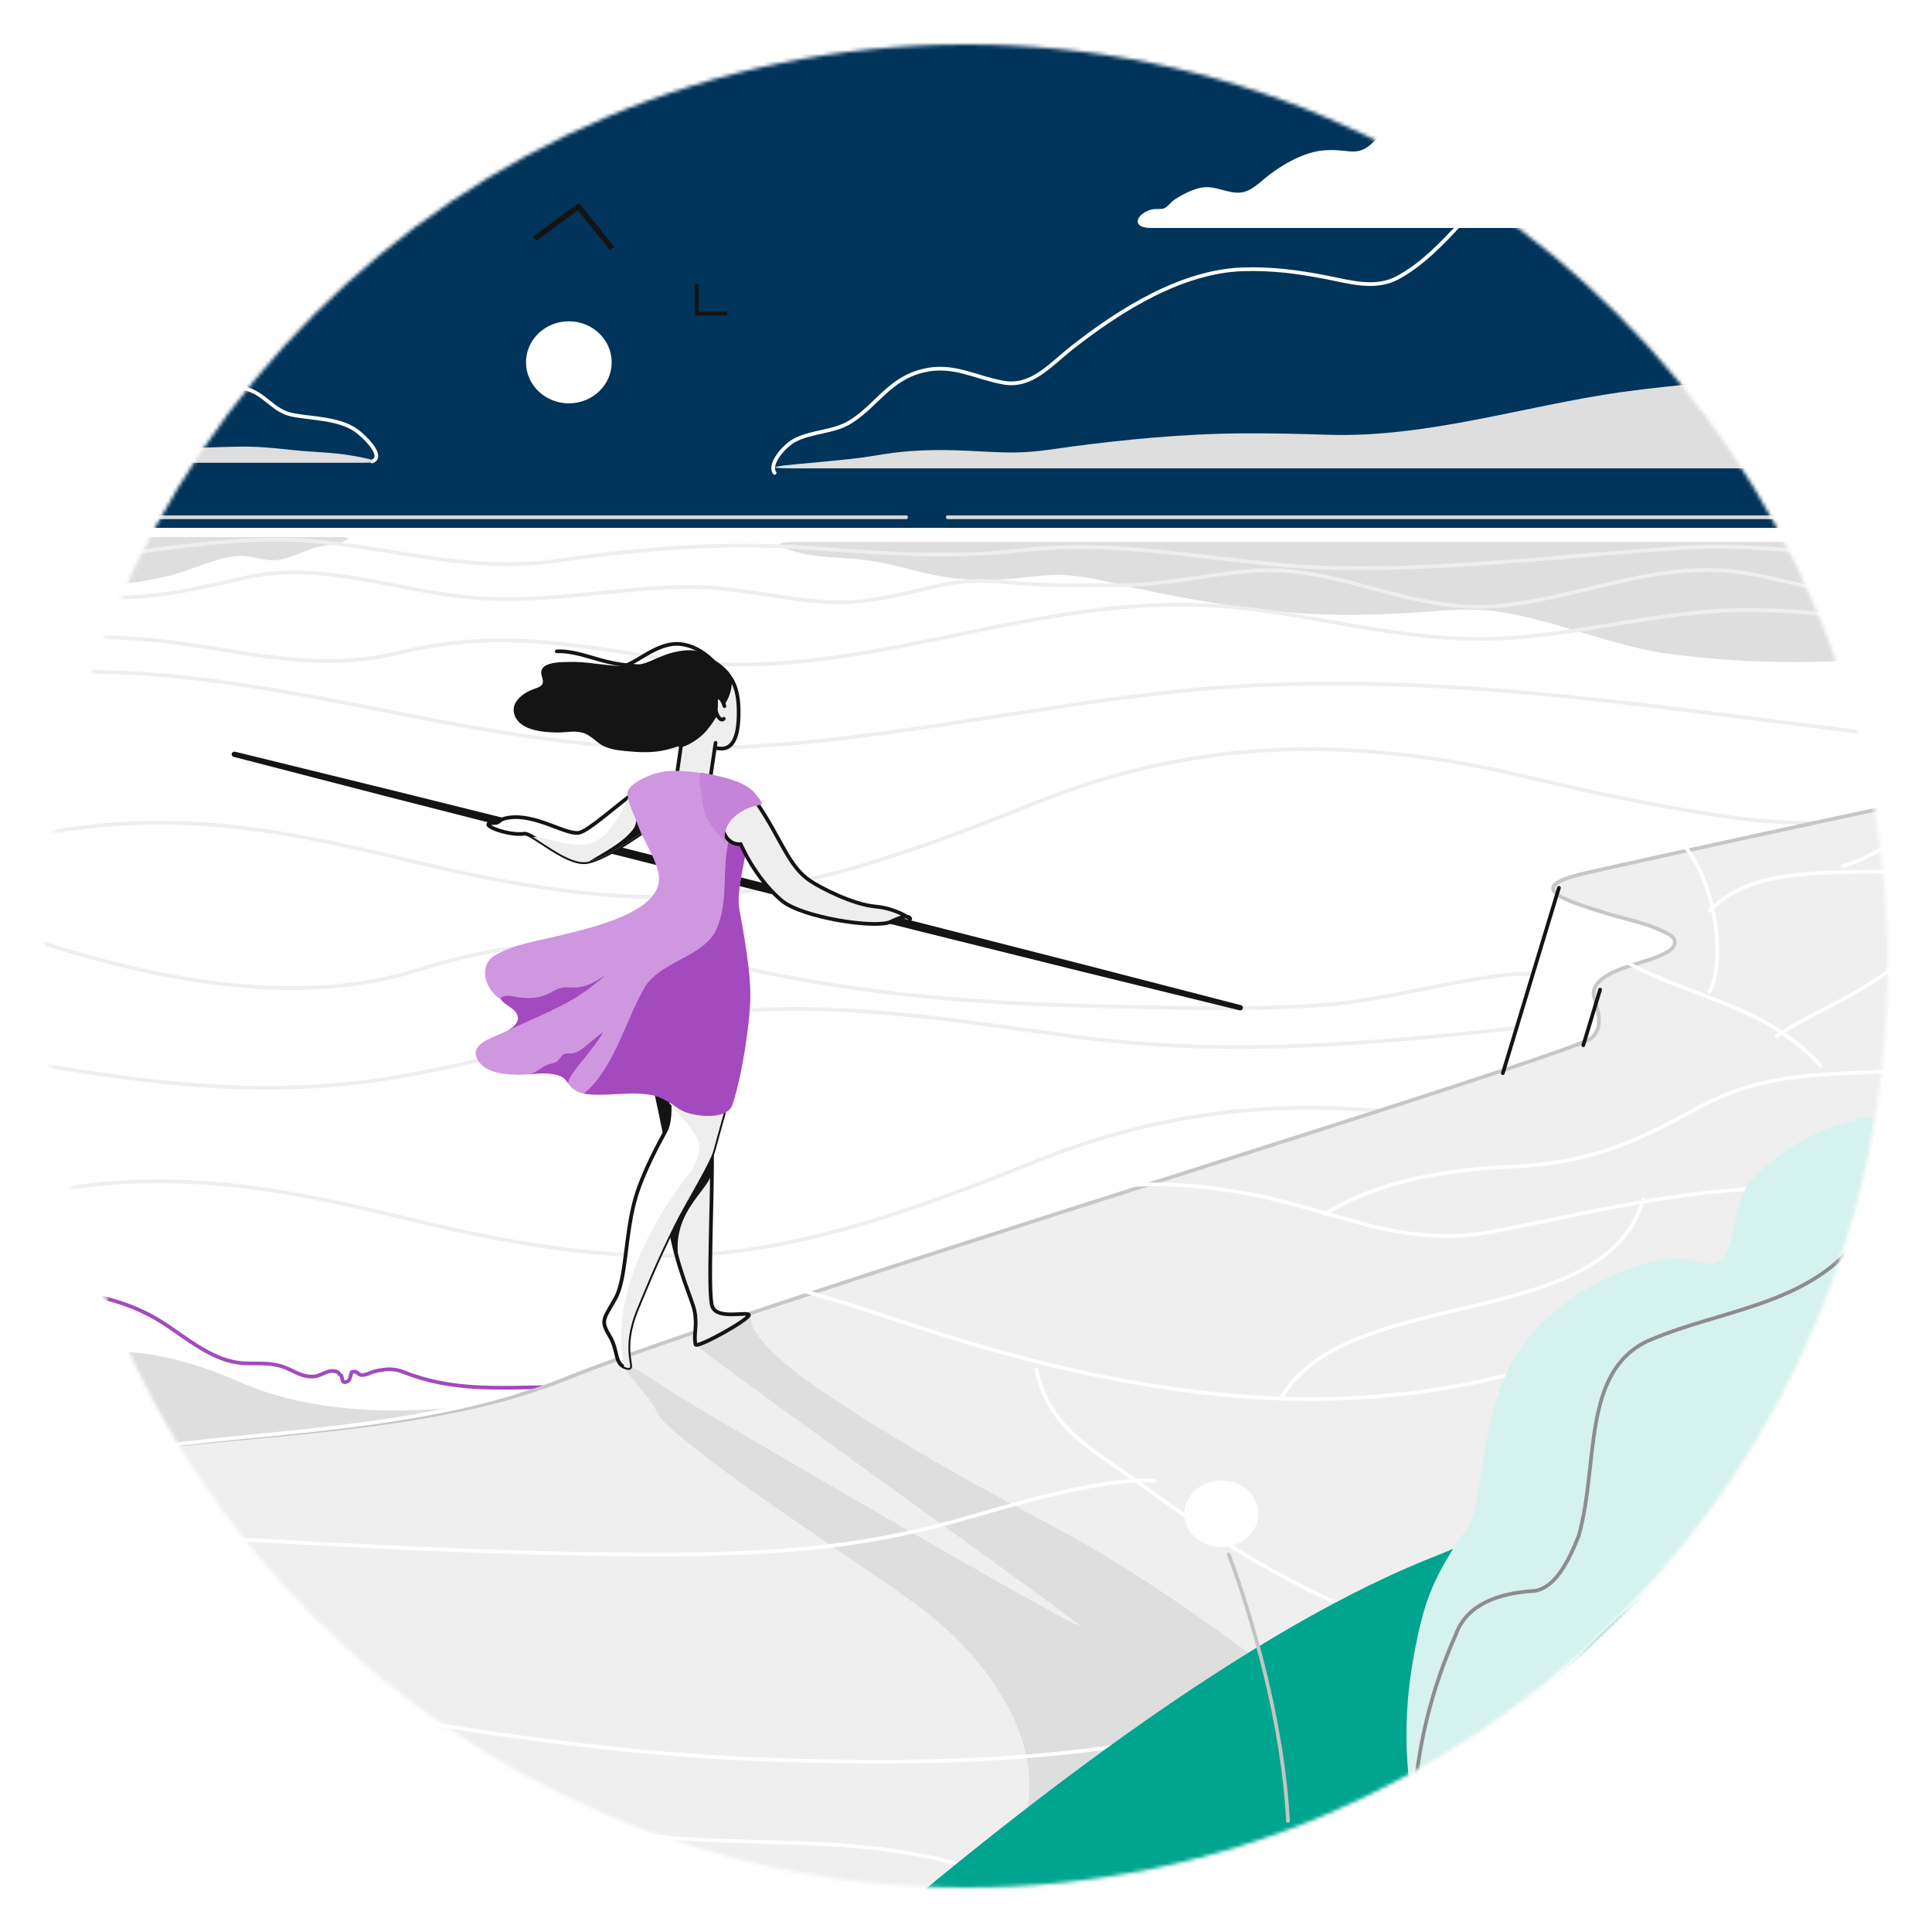<?xml version="1.0" encoding="UTF-8"?>
<svg width="522px" height="522px" viewBox="0 0 522 522" version="1.1" xmlns="http://www.w3.org/2000/svg" xmlns:xlink="http://www.w3.org/1999/xlink">
    <title>Group 189</title>
    <defs>
        <filter x="-3.2%" y="-3.2%" width="106.4%" height="106.4%" filterUnits="objectBoundingBox" id="filter-1">
            <feOffset dx="0" dy="0" in="SourceAlpha" result="shadowOffsetOuter1"></feOffset>
            <feGaussianBlur stdDeviation="4" in="shadowOffsetOuter1" result="shadowBlurOuter1"></feGaussianBlur>
            <feColorMatrix values="0 0 0 0 0.796   0 0 0 0 0.796   0 0 0 0 0.796  0 0 0 0.5 0" type="matrix" in="shadowBlurOuter1" result="shadowMatrixOuter1"></feColorMatrix>
            <feMerge>
                <feMergeNode in="shadowMatrixOuter1"></feMergeNode>
                <feMergeNode in="SourceGraphic"></feMergeNode>
            </feMerge>
        </filter>
        <circle id="path-2" cx="249" cy="249" r="249"></circle>
    </defs>
    <g id="XLarge-≥-1200px" stroke="none" stroke-width="1" fill="none" fill-rule="evenodd">
        <g id="Artboard" transform="translate(-376, -216)">
            <g id="Group-189" transform="translate(388, 228)" filter="url(#filter-1)">
                <mask id="mask-3" fill="white">
                    <use xlink:href="#path-2"></use>
                </mask>
                <use id="Mask" fill="#FFFFFF" xlink:href="#path-2"></use>
                <g id="Group" mask="url(#mask-3)">
                    <g transform="translate(-174, -14)" id="Group-189">
                        <g transform="translate(-4, -1)" id="Group-188">
                            <polygon id="Fill-1" fill="#01345A" points="3.689 145.626 716.206 145.626 716.206 0.442 3.689 0.442"></polygon>
                            <path d="M331.272,100.894 C331.272,107.015 326.088,111.978 319.694,111.978 C313.3,111.978 308.116,107.015 308.116,100.894 C308.116,94.773 313.3,89.81 319.694,89.81 C326.088,89.81 331.272,94.773 331.272,100.894" id="Fill-2" fill="#FFFFFF"></path>
                            <g id="Group-36" transform="translate(0, 142.081)">
                                <path d="M3.677,35.126 C3.677,37.257 28.796,32.923 31.916,31.683 C41.847,27.736 52.987,28.402 63.507,26.899 C70.61,25.885 77.164,22.721 84.197,21.561 C90.29,20.557 95.683,22.434 101.525,23.748 C107.992,25.202 114.462,24.971 121.014,24.027 C139.945,21.299 164.032,6.384 182.817,16.201 C191.101,20.53 201.84,18.686 210.951,16.657 C217.263,15.252 223.365,11.869 229.775,11.176 C233.857,10.734 237.374,12.761 241.319,12.17 C245.32,11.571 248.809,9.311 252.727,8.508 C255.372,7.966 257.95,8.026 260.242,6.421 C259.565,6.006 258.757,6.01 257.887,6.01 L3.677,6.01 L3.677,35.126 Z" id="Fill-4" fill="#DEDEDE"></path>
                                <path d="M716.205,7.333 L380.853,7.333 C371.387,7.335 380.407,10.207 385.124,10.906 C390.703,11.73 396.857,11.642 402.294,12.595 C411.166,14.151 416.629,16.697 427.224,17.459 C436.365,18.114 441.637,16.8 449.527,16.32 C457.381,15.841 464.364,18.005 471.924,19.633 C488.684,23.242 509.031,26.817 526.758,27.017 C535.345,27.113 542.972,26.773 550.925,26.236 C557.251,25.808 564.038,25.106 571.217,26.221 C587.045,28.679 601.303,35.51 617.288,37.625 C646.747,41.522 683.76,40.815 711.591,30.496 C712.074,30.317 716.205,29.064 716.205,28.395 L716.205,7.333 Z" id="Fill-6" fill="#DEDEDE"></path>
                                <line x1="701.83" y1="0.672" x2="716.205" y2="0.672" id="Stroke-8" stroke="#D7D7D7" stroke-linecap="round" stroke-linejoin="round"></line>
                                <line x1="686.829" y1="0.672" x2="695.83" y2="0.672" id="Stroke-10" stroke="#D7D7D7" stroke-linecap="round" stroke-linejoin="round"></line>
                                <line x1="422.073" y1="0.672" x2="678.579" y2="0.672" id="Stroke-12" stroke="#D7D7D7" stroke-linecap="round" stroke-linejoin="round"></line>
                                <line x1="95.064" y1="0.672" x2="410.822" y2="0.672" id="Stroke-14" stroke="#D7D7D7" stroke-linecap="round" stroke-linejoin="round"></line>
                                <line x1="84.565" y1="0.672" x2="89.815" y2="0.672" id="Stroke-16" stroke="#D7D7D7" stroke-linecap="round" stroke-linejoin="round"></line>
                                <line x1="3.688" y1="0.672" x2="78.564" y2="0.672" id="Stroke-18" stroke="#D7D7D7" stroke-linecap="round" stroke-linejoin="round"></line>
                                <path d="M713.002,60.256 C701.343,63.958 676.408,59.61 660.989,57.725 C610.221,51.517 562.965,44.177 510.999,45.848 C455.695,47.625 402.879,63.833 346.951,63.138 C287.02,62.393 232.442,37.959 171.473,43.104 C142.181,45.576 114.761,54.009 86.138,58.733 C57.539,63.456 32.25,60.845 3.452,59.481" id="Stroke-20" stroke="#EEEEEE" stroke-linecap="round" stroke-linejoin="round"></path>
                                <path d="M3.266,77.727 C45.59,64.704 93.92,84.736 136.369,88.655 C158.647,90.713 180.51,84.087 202.595,83.321 C229.907,82.374 252.959,87.744 278.665,93.932 C308.076,101.012 338.886,106.242 369.476,101.484 C396.212,97.326 422.188,87.316 446.153,77.705 C489.75,60.22 531.622,59.688 578.139,70.74 C596.881,75.193 615.865,79.285 635.219,81.951 C660.121,85.379 690.95,80.796 714.581,86.672" id="Stroke-22" stroke="#EEEEEE" stroke-linecap="round" stroke-linejoin="round"></path>
                                <path d="M3.266,174.609 C45.59,161.586 93.92,181.617 136.369,185.537 C158.647,187.595 180.51,180.969 202.595,180.203 C229.907,179.255 252.959,184.626 278.665,190.813 C308.076,197.894 338.886,203.124 369.476,198.366 C396.212,194.207 422.188,184.198 446.153,174.587 C477.644,161.957 508.235,158.172 540.328,161.21" id="Stroke-24" stroke="#EEEEEE" stroke-linecap="round" stroke-linejoin="round"></path>
                                <path d="M4.891,112.606 C37.447,113.007 66.988,101.471 97.928,99.188 C127.684,96.991 152.172,107.662 179.028,116.174 C210.24,126.067 247.443,133.038 279.088,122.94 C311.821,112.494 334.407,115.194 367.953,122.67 C399.197,129.633 431.488,132.169 463.84,132.792 C484.678,133.194 505.731,133.998 526.463,132.196 C541.616,130.879 569.402,123.167 579.261,124.147" id="Stroke-26" stroke="#EEEEEE" stroke-linecap="round" stroke-linejoin="round"></path>
                                <path d="M575.949,138.664 C535.334,143.053 497.249,146.483 456.044,140.954 C421.844,136.366 390.715,130.808 355.584,135.013 C326.941,138.442 301.344,147.095 273.455,151.887 C233.371,158.774 197.483,152.285 158.707,145.405 C137.017,141.556 114.588,139.073 92.027,139.725 C66.997,140.447 21.624,140.383 1.567,150.964" id="Stroke-28" stroke="#EEEEEE" stroke-linecap="round" stroke-linejoin="round"></path>
                                <path d="M2.063,45.301 C27.695,30.613 66.158,46.14 95.471,43.935 C134.152,41.025 168.993,29.557 209.401,34.093 C232.715,36.709 250.963,42.833 273.908,37.256 C299.508,31.034 319.145,34.746 345.321,38.899 C397.468,47.174 444.822,19.888 498.444,24.904 C521.458,27.057 543.54,33.802 566.93,33.548 C591.108,33.286 613.99,25.691 638.224,25.734 C664.123,25.78 694.51,31.674 717.58,39.152" id="Stroke-30" stroke="#EEEEEE" stroke-linecap="round" stroke-linejoin="round"></path>
                                <path d="M714.58,17.908 C707.349,16.225 691.826,21.191 683.249,21.85 C668.768,22.963 656.299,19.83 642.436,16.665 C616.58,10.762 597.186,21.63 572.236,24.505 C548.031,27.294 528.564,13.685 505.506,15.099 C492.815,15.878 481.409,19.024 468.39,19.026 C459.272,19.027 449.945,19.315 440.952,18.48 C431.873,17.636 426.396,17.516 417.597,19.599 C407.093,22.087 398.139,24.43 386.98,23.431 C375.321,22.388 364.079,19.432 352.201,19.497 C332.955,19.602 314.591,23.891 295.075,22.531 C273.857,21.053 253.376,12.105 232.158,17.038 C215.399,20.935 199.478,24.57 181.927,20.734 C165.051,17.045 156.251,19.51 140.226,22.564 C123.07,25.835 105.621,28.422 87.847,28.526 C75.595,28.598 63.884,26.856 51.864,25.188 C36.062,22.996 21.172,22.403 5.063,22.38" id="Stroke-32" stroke="#EEEEEE" stroke-linecap="round" stroke-linejoin="round"></path>
                                <path d="M0.563,11.758 C12.303,16.213 31.353,13.053 43.874,12.193 C60.204,11.075 76.511,9.532 92.936,9.522 C106.841,9.512 118.63,13.209 132.231,14.593 C147.134,16.109 162.158,15.762 176.965,13.841 C197.046,11.234 217.317,7.308 237.568,6.729 C264.259,5.965 288.723,16.418 316.178,12.455 C339.064,9.15 361.225,7.283 384.718,8.964 C403.907,10.338 422.303,11.866 441.573,9.647 C472.021,6.138 498.285,14.004 528.473,14.417 C559.077,14.836 589.373,10.994 619.768,8.978 C653.595,6.736 686.417,16.639 719.83,16.789" id="Stroke-34" stroke="#EEEEEE" stroke-linecap="round" stroke-linejoin="round"></path>
                            </g>
                            <g id="Group-41" transform="translate(3, 348.153)">
                                <path d="M227.725,28.238 C214.272,22.3 201.172,19.061 186.22,19.975 C169.44,21.004 153.396,26.126 136.951,29.045 C123.614,31.414 108.571,32.605 96.728,24.992 C80.254,14.401 65.49,10.73 45.609,10.132 C35.736,9.835 25.9,11.042 16.032,11.052 C11.211,11.058 5.87,9.365 0.689,8.14 L0.689,13.779 C2.636,14.442 4.505,14.989 6.026,15.451 C16.578,18.661 27.912,14.733 38.097,17.907 C45.434,20.194 42.61,25.204 45.808,30.252 C51.718,39.578 69.986,38.674 79.426,38.348 C86.31,38.11 94.711,33.878 101.277,36.84 C103.695,37.931 105.134,39.781 108.058,40.146 C115.709,41.099 124.701,37.588 132.05,35.948 C137.64,34.702 143.315,33.739 149.016,33.236 C152.884,32.893 153.342,32.527 155.303,34.909 C156.677,36.577 155.129,37.377 158.237,38.274 C160.958,39.059 165.193,37.917 167.877,37.391 C173.958,36.196 179.881,34.629 186.01,33.844 C188.269,33.553 192.945,32.687 193.919,35.641 C194.854,38.48 190.322,40.868 190.298,43.758 C190.28,45.828 191.501,47.736 193.095,49.269 C227.72,42.532 230.865,59.728 265.319,52.691 C268.759,51.202 304.644,32.232 308.117,30.784 C303.016,32.551 297.799,33.917 292.282,34.564 C271.126,37.046 247.272,36.869 227.725,28.238" id="Fill-37" fill="#DEDEDE"></path>
                                <path d="M312.184,29.624 C297.698,29.718 285.491,30.883 272.021,25.556 C269.293,24.478 267.152,24.714 264.391,25.332 C263.087,25.624 262.041,26.399 260.704,26.376 C259.664,26.359 259.577,25.022 258.037,25.554 C257.859,25.615 257.702,27.679 256.937,28.058 C254.973,29.033 255.657,26.629 255.136,26.444 C254.362,26.168 254.968,25.471 252.956,25.259 C251.491,25.105 249.507,26.626 247.932,26.745 C244.818,26.979 243.117,25.631 240.377,24.484 C236.545,22.879 233.426,23.343 229.358,23.201 C219.367,22.85 211.878,14.591 203.599,10.237 C196.228,6.361 187.896,4.305 179.505,4.025 C174.996,3.875 170.639,4.378 166.198,5.047 C163.747,5.414 157.131,3.8 155.733,5.211 C153.294,7.674 157.649,10.237 153.356,10.41 C151.866,10.469 151.895,8.052 149.732,9.272 C148.428,10.007 149.421,11.981 148.849,12.341 C147.272,13.334 145.253,10.781 143.4,11.562 C141.803,12.237 140.499,15.037 138.289,16.036 C132.056,18.853 124.468,21.169 117.583,19.402 C113.186,18.272 110.196,15.504 105.512,15.057 C101.914,14.715 98.779,16.346 95.305,16.115 C92.386,15.921 89.245,13.998 86.786,12.633 C83.885,11.022 83.882,9.376 81.452,7.166 C78.926,4.869 72.178,3.318 68.806,3.095 C65.197,2.854 56.859,5.158 56.541,0.576 C53.445,0.266 54.618,2.677 53.096,3.999 C48.991,7.564 50.889,3.395 49.676,2.58 C46.571,0.497 46.885,3.777 45.068,4.817 C43.767,5.561 40.931,4.925 39.451,5.137 C35.847,5.656 32.54,7.634 28.66,6.466 C25.603,5.548 25.769,2.975 23.441,1.361 C17.079,-3.054 8.348,5.068 0.687,2.948" id="Stroke-39" stroke="#A34ABE" stroke-linecap="round" stroke-linejoin="round"></path>
                            </g>
                            <path d="M673.13,64.596 C678.65,64.596 673.682,59.672 668.164,58.029 C664.959,57.076 662.876,54.52 659.767,53.346 C655.949,51.903 651.998,51.602 648.088,50.5 C643.791,49.288 640.853,45.328 637.738,42.659 C630.543,36.493 623.576,38.671 615.181,41.171 C611.697,42.21 609.886,40.606 607.692,38.156 C604.578,34.68 602.562,31.098 598.343,28.492 C587.501,21.797 576.082,21.301 563.849,25.062 C553.819,28.147 545.306,33.094 538.263,40.186 C535.74,42.728 534.225,44.299 530.294,43.864 C526.498,43.445 523.217,43.268 519.484,44.485 C515.666,45.728 512.224,47.793 509.118,50.095 C506.973,51.686 504.387,54.571 501.507,54.984 C497.738,55.522 494.323,52.878 490.285,53.749 C487.972,54.247 485.214,55.682 483.282,56.983 C482.358,57.605 481.472,58.952 480.408,59.325 C479.565,59.621 478.163,59.353 477.231,59.579 C473.162,60.562 471.287,64.591 476.943,64.596 L673.13,64.596 Z" id="Fill-42" fill="#FFFFFF"></path>
                            <g id="Group-48" transform="translate(3, 47.695)">
                                <path d="M263.564,79.963 C267.135,78.651 261.26,72.996 259.115,71.523 C254.551,68.391 247.666,68.414 242.38,67.47 C237.471,66.592 235.74,63.272 231.629,61.174 C227.135,58.88 220.453,59.592 215.569,60.104 C208.933,60.799 202.206,61.038 196.421,57.501 C187.359,51.96 182.74,48.524 171.428,51.709 C159.778,54.99 154.659,55.448 145.944,46.457 C140.804,41.155 135.234,36.27 127.566,34.85 C121.164,33.665 114.633,35.153 108.2,34.979 C96.922,34.672 92.336,27.882 84.575,20.977 C75.956,13.309 66.549,6.13 55.062,2.992 C36.386,-2.11 17.945,0.256 0.688,6.59" id="Stroke-44" stroke="#FFFFFF" stroke-linecap="round" stroke-linejoin="round"></path>
                                <path d="M1.797,80.336 L103.566,80.336 L211.968,80.336 L260.862,80.336 C270.287,80.336 257.38,78.212 254.736,77.922 C250.479,77.455 245.916,77.334 241.513,76.844 C236.771,76.315 232.374,75.876 226.716,75.995 C215.774,76.225 206.972,77.012 196.701,75.735 C187.677,74.614 183.077,73.919 171.813,74.563 C160.213,75.228 155.116,75.32 146.437,73.5 C141.319,72.427 135.774,71.439 128.138,71.151 C121.763,70.912 115.259,71.212 108.854,71.177 C97.623,71.115 93.057,69.741 85.329,68.344 C76.746,66.792 65.724,63.448 54.441,61.546 C34.564,58.195 18.195,58.288 0.697,59.631 L0.677,80.336 L1.797,80.336" id="Fill-46" fill="#DEDEDE"></path>
                            </g>
                            <g id="Group-53" transform="translate(374.259, 15.331)">
                                <path d="M341.941,7.551 C337.019,5.901 332.02,4.445 326.827,3.228 C302.027,-2.581 276.705,0.659 252.351,7.115 C235.104,11.687 218.722,20.452 203.811,30.992 C191.429,39.743 182.54,55.602 169.335,62.714 C163.412,65.904 156.621,63.896 150.446,62.673 C142.682,61.135 135.356,60.162 127.431,60.439 C111.076,61.011 94.573,71.239 81.432,81.565 C75.503,86.224 70.476,92.417 62.844,91.048 C55.178,89.672 49.381,85.913 41.321,87.791 C31.98,89.967 28.628,97.251 21.43,101.703 C17.019,104.433 11.232,104.178 6.603,106.54 C3.668,108.038 -0.69,113.036 1.031,115.443" id="Stroke-49" stroke="#FFFFFF" stroke-linecap="round" stroke-linejoin="round"></path>
                                <path d="M342.821,114.214 L5.805,114.214 C-3.003,114.214 2.689,113.454 6.602,113.118 C11.233,112.722 17.019,112.145 21.43,111.687 C28.627,110.938 31.981,109.716 41.321,109.352 C49.38,109.036 55.177,109.667 62.844,109.897 C70.475,110.128 75.503,109.087 81.432,108.305 C94.573,106.571 111.075,104.855 127.431,104.759 C135.356,104.713 142.682,104.876 150.445,105.134 C177.163,106.021 203.641,97.323 229.776,93.613 C243.097,91.721 270.182,89.274 283.704,89.274 C293.581,89.274 326.821,88.964 343.005,92.063 L342.821,114.214 Z" id="Fill-51" fill="#DEDEDE"></path>
                            </g>
                            <polyline id="Stroke-54" stroke="#141414" stroke-width="3" stroke-linejoin="round" points="119.946 299.278 105.031 306.612 97.371 292.335"></polyline>
                            <polyline id="Stroke-55" stroke="#141414" stroke-width="1.5" stroke-linejoin="round" points="310.476 67.501 322.29 58.818 331.359 70.129"></polyline>
                            <polyline id="Stroke-56" stroke="#141414" stroke-linejoin="round" points="362.485 87.732 354.259 87.732 354.259 79.858"></polyline>
                            <g id="Group-61" transform="translate(4, 212.447)">
                                <path d="M710.235,0.553 C663.752,10.241 600.936,23.986 589.852,26.583 C573.731,30.361 584.099,33.674 596.973,37.598 C601.64,39.02 606.487,39.887 610.909,41.992 C612.475,42.739 615.149,43.749 614.399,45.8 C613.848,47.304 611.772,48.186 610.371,48.803 C608.244,49.736 605.993,50.36 603.777,51.053 C600.203,52.168 591.439,54.9 592.694,59.877 C593.622,63.552 595.44,67.841 592.065,70.974 C586.993,75.682 365.549,142.634 314.572,163.179 C263.595,183.723 184.118,175.255 179.053,191.619 C176.232,200.734 188.092,206.501 177.41,210.861 C170.128,213.834 71.567,244.129 -7.41308177e-05,266.964 L-7.41308177e-05,326.553 L712,326.553 L710.235,0.553 Z" id="Fill-57" stroke="#C7C7C7" fill="#EFEFEF"></path>
                                <path d="M302,166.553 C262.226,179.133 211.561,177.745 190,184.553" id="Stroke-59" stroke="#FFFFFF" stroke-linecap="round" stroke-linejoin="round"></path>
                            </g>
                            <path d="M311.117,538.911 C306.092,535.321 310.084,531.651 323.092,527.902 C353.89,519.028 389.062,532.91 418.758,519.022 C461.557,499.006 443.465,458.518 414.251,437.032 C396.038,423.636 362.877,403.013 346.399,388.136 C343.596,385.607 342.989,382.975 341.061,380.579 C337.07,375.617 333.391,371.669 334.724,371.736 C337.284,371.866 344.76,377.655 355.381,383.896 C368.668,391.705 445.468,436.717 457.899,442.514 C462.79,444.796 355.501,368.579 353.925,366.26 C353.787,363.425 363.631,358.695 368.724,358.724 C368.724,361.367 370.948,367.537 390.179,380.294 C408.75,392.615 427.877,403.404 451.089,415.7 C486.243,434.32 536.262,472.495 601.144,530.224 L311.117,538.911 Z" id="Fill-62" fill="#DEDEDE"></path>
                            <g id="Group-98" transform="translate(45.285, 214.319)" stroke="#FFFFFF" stroke-linecap="round" stroke-linejoin="round">
                                <path d="M386.715,118.179 C411.406,108.526 431.938,106.157 458.923,111.41 C482.852,116.069 499.576,126.137 524.234,121.397 C550.24,116.397 574.571,109.99 601.263,109.678 C626.77,109.379 645.768,118.69 668.715,126.681" id="Stroke-64"></path>
                                <path d="M642.715,116.681 C618.896,120.628 590.099,133.154 569.067,144.339 C532.767,163.644 491.325,169.58 450.211,165.425 C418.466,162.217 389.408,154.277 359.634,144.219 C333.783,135.486 281.229,120.151 256.715,135.492" id="Stroke-66"></path>
                                <path d="M466.715,166.681 C484.211,135.482 554.601,149.05 564.715,112.681" id="Stroke-68"></path>
                                <path d="M400.715,158.681 C404.257,174.81 415.525,179.901 429.227,189.914 C451.852,206.448 474.493,220.811 501.705,229.258 C534.312,239.379 571.393,241.276 605.394,241.873 C618.363,242.102 658.075,239.436 656.679,260.681" id="Stroke-70"></path>
                                <path d="M512.715,231.481 C453.138,262.538 396.007,266.416 329.214,264.145 C279.945,262.469 230.349,253.883 182.08,244.401 C122.273,232.654 62.119,210.071 0.715,218.536" id="Stroke-72"></path>
                                <path d="M200.715,246.681 C209.505,250.788 219.245,261.052 228.441,266.724 C247.039,278.196 265.82,280.341 287.647,283.664 C321.312,288.791 354.191,282.91 386.715,294.681" id="Stroke-74"></path>
                                <path d="M432.715,188.745 C417.506,187.894 393.021,195.724 378.344,199.798 C351.975,207.119 327.645,208.611 300.275,208.678 C242.837,208.819 184.145,204.043 126.715,201.57" id="Stroke-76"></path>
                                <path d="M56.715,264.681 C67.731,275.372 75.502,288.727 86.131,299.745 C97.844,311.889 113.121,318.553 128.715,324.681" id="Stroke-80"></path>
                                <path d="M478.715,116.681 C493.722,107.357 512.291,104.659 529.725,103.856 C549.399,102.95 561.602,97.864 578.353,88.588 C595.913,78.863 609.911,79.093 629.551,78.254 C641.41,77.747 653.818,74.269 664.715,79.645" id="Stroke-82"></path>
                                <path d="M612.715,76.681 C596.42,58.982 576.543,58.685 556.715,46.681" id="Stroke-84"></path>
                                <path d="M582.551,56.681 C589.098,45.126 580.305,6.332 562.715,13.575" id="Stroke-86"></path>
                                <path d="M582.715,34.681 C601.822,14.97 644.279,33.257 666.715,14.681" id="Stroke-88"></path>
                                <path d="M600.715,68.681 C613.587,59.314 647.595,50.139 644.519,24.681" id="Stroke-90"></path>
                                <path d="M618.715,22.681 C627.893,19.989 644.241,10.516 636.85,0.681" id="Stroke-92"></path>
                                <path d="M630.715,50.681 C642.37,50.796 655.84,53.13 666.715,52.604" id="Stroke-94"></path>
                            </g>
                            <line x1="587.2" y1="242.877" x2="572.043" y2="292.964" id="Stroke-99" stroke="#141414" stroke-linecap="round" stroke-linejoin="round"></line>
                            <line x1="183.317" y1="404.704" x2="176.866" y2="425.69" id="Stroke-100" stroke="#141414" stroke-linecap="round" stroke-linejoin="round"></line>
                            <line x1="598.329" y1="270.379" x2="593.781" y2="285.408" id="Stroke-101" stroke="#141414" stroke-linecap="round" stroke-linejoin="round"></line>
                            <g id="Group-160" transform="translate(228.006, 176.546)">
                                <path d="M1.514,29.561 C1.514,29.561 18.528,33.734 44.049,39.995 C56.798,43.164 71.673,46.864 87.61,50.826 C103.538,54.824 120.527,59.087 137.516,63.352 C154.496,67.651 171.475,71.951 187.393,75.981 C203.302,80.046 218.151,83.839 230.878,87.09 C256.315,93.659 273.272,98.038 273.272,98.038 C273.672,98.141 273.909,98.535 273.801,98.918 C273.694,99.298 273.287,99.523 272.891,99.426 C272.891,99.426 255.879,95.245 230.36,88.975 C217.61,85.806 202.735,82.111 186.797,78.15 C170.869,74.156 153.878,69.896 136.888,65.636 C119.908,61.34 102.927,57.044 87.007,53.017 C71.098,48.955 56.249,45.163 43.521,41.914 C18.088,35.335 1.132,30.95 1.132,30.95 C0.732,30.846 0.496,30.452 0.604,30.069 C0.71,29.689 1.117,29.463 1.514,29.561" id="Fill-102" fill="#141414"></path>
                                <path d="M114.903,48.97 C114.903,48.97 101.697,58.95 96.162,59.398 C90.625,59.849 81.709,51.356 79.649,51.705 C75.269,52.444 66.387,48.849 71.396,48.818 C73.472,48.805 72.212,47.868 75.419,47.373 C82.816,46.226 91.182,52.322 94.614,51.405 C98.048,50.487 108.885,39.98 114.036,37.594 C120.755,34.482 126.871,43.798 114.903,48.97" id="Fill-104" fill="#FFFFFF"></path>
                                <path d="M114.903,48.97 C114.903,48.97 101.697,58.95 96.162,59.398 C90.625,59.849 81.709,51.356 79.649,51.705 C75.269,52.444 66.387,48.849 71.396,48.818 C73.472,48.805 72.212,47.868 75.419,47.373 C82.816,46.226 91.182,52.322 94.614,51.405 C98.048,50.487 108.885,39.98 114.036,37.594 C120.755,34.482 126.871,43.798 114.903,48.97 Z" id="Stroke-106" stroke="#141414" stroke-linecap="round" stroke-linejoin="round"></path>
                                <path d="M114.036,37.594 C112.432,38.337 110.276,39.868 107.964,41.651 C105.246,46.99 102.959,52.119 98.065,54.126 C92.894,55.926 87.134,52.933 81.893,52.567 C85.465,54.658 91.842,59.75 96.161,59.399 C101.697,58.95 114.904,48.97 114.904,48.97 C126.872,43.798 120.755,34.482 114.036,37.594" id="Fill-108" fill="#EEEEEE"></path>
                                <path d="M114.036,37.594 C112.809,38.162 111.256,39.194 109.56,40.446 C108.591,43.721 111.231,47.739 108.996,50.59 C106.089,54.301 101.378,56.534 97.056,59.255 C102.995,57.966 114.904,48.97 114.904,48.97 C126.872,43.798 120.755,34.482 114.036,37.594" id="Fill-110" fill="#141414"></path>
                                <path d="M137.548,17.755 C137.724,24.269 136.642,29.677 131.663,28.583 C126.685,27.498 119.697,20.324 119.521,13.812 C119.346,7.298 124.973,4.892 129.952,5.982 C134.931,7.07 137.373,11.24 137.548,17.755" id="Fill-112" fill="#EEEEEE"></path>
                                <path d="M137.548,17.755 C137.724,24.269 136.642,29.677 131.663,28.583 C126.685,27.498 119.697,20.324 119.521,13.812 C119.346,7.298 124.973,4.892 129.952,5.982 C134.931,7.07 137.373,11.24 137.548,17.755 Z" id="Stroke-114" stroke="#141414" stroke-linecap="round" stroke-linejoin="round"></path>
                                <g id="Group-119" transform="translate(120.003, 21.541)">
                                    <path d="M11.33,5.603 L9.703,16.614 C9.16,21.005 0.088,20.239 0.633,15.844 L2.872,0.383" id="Fill-116" fill="#EEEEEE"></path>
                                    <path d="M11.33,5.603 L9.703,16.614 C9.16,21.005 0.088,20.239 0.633,15.844 L2.872,0.383" id="Stroke-118" stroke="#141414" stroke-linecap="round" stroke-linejoin="round"></path>
                                </g>
                                <path d="M140.302,181.658 C139.527,180.847 131.84,182.984 130.469,179.512 C129.096,176.039 130.595,150.664 130.341,136.841 C130.086,123.019 131.768,105.691 130.47,90.069 C130.47,90.069 128.344,73.685 117.861,74.788 C110.507,75.562 107.066,82.245 109.28,95.016 C109.28,95.016 116.976,128.272 118.168,135.963 C118.491,138.05 117.983,151.815 118.78,156.568 C120.918,169.331 125.001,177.443 125.63,180.57 C126.493,184.86 125.322,186.843 125.919,189.715 C126.174,190.937 141.187,182.582 140.302,181.658" id="Fill-120" fill="#EEEEEE"></path>
                                <path d="M140.302,181.658 C139.527,180.847 131.84,182.984 130.469,179.512 C129.096,176.039 130.595,150.664 130.341,136.841 C130.086,123.019 131.768,105.691 130.47,90.069 C130.47,90.069 128.344,73.685 117.861,74.788 C110.507,75.562 107.066,82.245 109.28,95.016 C109.28,95.016 116.976,128.272 118.168,135.963 C118.491,138.05 117.983,151.815 118.78,156.568 C120.918,169.331 125.001,177.443 125.63,180.57 C126.493,184.86 125.322,186.843 125.919,189.715 C126.174,190.937 141.187,182.582 140.302,181.658 Z" id="Stroke-122" stroke="#141414" stroke-linecap="round" stroke-linejoin="round"></path>
                                <path d="M111.226,103.51 C113.589,113.906 117.362,130.766 118.168,135.963 C118.292,136.764 118.293,139.28 118.293,142.345 C121.893,128.271 123.996,113.318 111.226,103.51" id="Fill-124" fill="#141414"></path>
                                <path d="M130.341,136.841 C130.31,135.205 130.309,133.517 130.325,131.792 C126.982,138.309 122.509,144.413 118.369,150.807 C118.433,153.137 118.553,155.218 118.78,156.568 C119.441,160.512 121.345,167.471 122.217,170.517 C117.178,154.363 130.37,148.164 130.361,142.697 C130.377,140.602 130.373,138.623 130.341,136.841" id="Fill-126" fill="#141414"></path>
                                <path d="M138.749,92.55 C137.696,77.385 133.497,75.029 133.497,75.029 C133.497,75.029 119.489,68.305 116.6,85.808 C113.712,103.31 121.855,124.761 117.763,132.172 C116.501,134.455 111.499,143.466 109.525,150.737 C106.803,160.768 107.265,171.939 104.224,177.355 C101.184,182.773 100.111,183.171 102.684,187.372 C105.257,191.57 103.779,195.393 107.628,196.06 C109.799,196.437 105.257,191.57 110.171,179.921 C112.155,175.219 114.908,168.136 120.219,157.472 C123.413,151.063 129.849,140.811 130.785,137.243 C133.282,127.733 139.801,107.716 138.749,92.55" id="Fill-128" fill="#FFFFFF"></path>
                                <path d="M138.749,92.55 C137.696,77.385 133.497,75.029 133.497,75.029 C133.497,75.029 119.489,68.305 116.6,85.808 C113.712,103.31 121.855,124.761 117.763,132.172 C116.501,134.455 111.499,143.466 109.525,150.737 C106.803,160.768 107.265,171.939 104.224,177.355 C101.184,182.773 100.111,183.171 102.684,187.372 C105.257,191.57 103.779,195.393 107.628,196.06 C109.799,196.437 105.257,191.57 110.171,179.921 C112.155,175.219 114.908,168.136 120.219,157.472 C123.413,151.063 129.849,140.811 130.785,137.243 C133.282,127.733 139.801,107.716 138.749,92.55 Z" id="Stroke-130" stroke="#141414" stroke-linecap="round" stroke-linejoin="round"></path>
                                <path d="M138.749,92.55 C137.696,77.385 133.497,75.029 133.497,75.029 C133.497,75.029 119.489,68.305 116.6,85.808 C114.408,99.092 118.566,114.644 118.911,124.611 C121.203,127.422 124.023,130.02 125.816,133.109 C128.066,135.981 126.566,139.571 125.066,142.443 C113.239,157.095 102.714,177.92 106.635,195.759 C106.923,195.887 107.242,195.993 107.628,196.06 C109.799,196.437 105.257,191.57 110.171,179.921 C112.155,175.219 114.908,168.136 120.219,157.472 C123.413,151.063 129.849,140.811 130.785,137.243 C133.282,127.733 139.801,107.716 138.749,92.55" id="Fill-132" fill="#EEEEEE"></path>
                                <path d="M140.711,94.817 C140.617,86.276 137.715,72.455 137.598,71.24 C136.857,63.627 143.15,48.121 139.449,40.806 C136.665,35.302 121.969,34.39 117.984,34.847 C113.312,35.383 107.404,38.517 107.527,40.8 C107.679,43.625 109.419,46.742 110.346,49.386 C111.862,53.714 115.135,58.135 115.949,62.646 C117.806,72.936 96.673,77.345 89.51,79.142 C83.676,80.605 77.078,81.477 71.842,84.514 C67.326,87.136 68.819,92.926 72.393,95.829 C75.052,97.99 80.748,100.648 76.284,104.198 C73.517,106.399 64.382,107.697 67.003,112.682 C68.997,116.479 74.489,116.765 78.349,116.836 C81.843,116.901 88.354,115.335 90.861,118.277 C91.381,118.887 91.71,119.603 92.386,120.254 C94.48,122.269 97.366,122.207 100.134,122.207 C104.676,122.207 109.056,121.509 113.537,122.197 C116.633,122.67 118.98,124.263 121.496,126.068 C124.311,128.09 134.304,129.413 135.83,125.019 C138.471,117.419 140.788,101.869 140.711,94.817" id="Fill-134" fill="#CF97DF"></path>
                                <path d="M137.598,71.24 C136.965,64.73 141.471,52.449 140.475,44.453 C139.433,45.194 138.624,46.173 137.816,46.946 C131.066,56.999 136.316,68.487 131.066,78.539 C126.566,85.719 115.315,86.437 111.565,94.336 C106.866,102.834 103.614,115.502 95.748,121.934 C97.152,122.222 98.66,122.207 100.134,122.207 C104.675,122.207 109.056,121.509 113.536,122.197 C116.633,122.67 118.98,124.263 121.496,126.069 C124.311,128.09 134.304,129.413 135.83,125.019 C138.471,117.419 140.788,101.869 140.711,94.817 C140.617,86.276 137.715,72.455 137.598,71.24" id="Fill-136" fill="#A34ABE"></path>
                                <path d="M142.454,43.357 C149.237,53.357 151.032,60.567 156.937,64.473 C159.786,66.361 168.365,70.825 174.487,71.382 C180.264,71.907 183.924,74.718 183.924,74.718 C183.924,74.718 183.821,72.95 178.674,75.486 C174.672,77.458 154.623,74.374 149.184,69.766 C141.892,63.589 138.123,54.501 138.123,54.501 C138.123,54.501 132.004,55.72 132.674,43.906 C133.312,32.641 142.454,43.357 142.454,43.357" id="Fill-138" fill="#EEEEEE"></path>
                                <path d="M142.454,43.357 C149.237,53.357 151.032,60.567 156.937,64.473 C159.786,66.361 168.365,70.825 174.487,71.382 C180.264,71.907 183.924,74.718 183.924,74.718 C183.924,74.718 183.821,72.95 178.674,75.486 C174.672,77.458 154.623,74.374 149.184,69.766 C141.892,63.589 138.123,54.501 138.123,54.501 C138.123,54.501 132.004,55.72 132.674,43.906 C133.312,32.641 142.454,43.357 142.454,43.357 Z" id="Stroke-140" stroke="#141414" stroke-linecap="round" stroke-linejoin="round"></path>
                                <path d="M134.278,54.125 C133.255,52.602 133.722,48.741 137.812,46.059 C143.111,42.585 145.655,45.531 142.234,41.099 C139.423,37.458 133.142,36.286 127.745,35.253 C126.338,34.983 127.356,39.682 127.95,44.174 C128.634,49.346 134.278,54.125 134.278,54.125" id="Fill-142" fill="#C484D7"></path>
                                <path d="M121.246,27.876 C121.272,29.407 126.608,26.69 128.98,23.758 C130.04,22.446 133.269,17.638 133.891,16.67 C135.56,14.068 136.584,9.919 134.732,7.841 C131.182,3.854 122.317,-1.38 115.291,9.385 C113.408,12.271 113.339,18.437 117.605,22.845 C119.859,25.175 121.219,26.344 121.246,27.876" id="Fill-144" fill="#141414"></path>
                                <g id="Group-149" transform="translate(130.503, 14.36)">
                                    <path d="M3.05,6.278 C2.918,6.442 2.756,6.533 2.569,6.533 C1.854,6.533 1.048,5.196 0.769,3.548 C0.491,1.898 0.844,0.562 1.56,0.562 C2.178,0.562 2.863,1.558 3.219,2.89" id="Fill-146" fill="#EEEEEE"></path>
                                    <path d="M3.05,6.278 C2.918,6.442 2.756,6.533 2.569,6.533 C1.854,6.533 1.048,5.196 0.769,3.548 C0.491,1.898 0.844,0.562 1.56,0.562 C2.178,0.562 2.863,1.558 3.219,2.89" id="Stroke-148" stroke="#141414" stroke-linecap="round" stroke-linejoin="round"></path>
                                </g>
                                <path d="M119.553,2.816 C121.8,2.256 125.502,1.487 127.783,3.031 C130.289,4.725 130.701,9.009 131.414,11.702 C131.973,13.81 132.37,18.302 131.334,20.303 C128.541,25.69 123.467,27.632 118.047,29.024 C114.952,29.819 111.589,29.786 108.303,29.49 C106.03,29.287 103.667,29.14 101.478,28.22 C99.292,27.298 97.804,25.139 95.53,24.464 C93.176,23.767 90.765,24.408 88.422,24.36 C84.882,24.284 78.757,23.929 77.101,19.875 C75.646,16.313 79.288,13.678 82.162,12.642 C82.892,12.378 83.945,12.102 84.408,11.469 C85.14,10.467 84.173,9.221 84.222,8.093 C84.352,5.134 90.089,5.35 92.271,5.301 C98.814,5.153 106.281,7.696 112.437,5.553 C114.632,4.788 117.05,3.443 119.553,2.816" id="Fill-150" fill="#141414"></path>
                                <path d="M120.473,3.819 C117.312,5.306 114.125,6.619 110.363,6.44 C107.32,6.295 104.441,5.869 101.425,5.101 C97.173,4.019 92.741,2.238 88.431,2.441" id="Stroke-152" stroke="#141414" stroke-linecap="round" stroke-linejoin="round"></path>
                                <path d="M134.005,10.612 C132.367,4.998 125.563,-0.279 119.663,0.496 C115.955,0.983 112.961,3.067 109.922,4.841 C105.445,7.455 99.666,9.013 94.122,8.308" id="Stroke-154" stroke="#141414" stroke-linecap="round" stroke-linejoin="round"></path>
                                <path d="M74.8,105.079 C82.265,101.476 90.79,98.421 97.343,93.375 C98.847,92.217 100.233,91.15 101.658,89.825 C99.113,91.595 96.687,93.107 93.457,93.261 C92.007,93.331 90.465,93.037 89.08,93.498 C87.931,93.88 86.848,94.679 85.71,95.154 C83.215,96.195 80.841,96.302 78.189,95.917 C77.158,95.768 74.211,95.003 73.433,96.02 C72.73,96.938 76.299,98.714 76.988,99.469 C80.008,102.773 74.8,105.079 74.8,105.079" id="Fill-156" fill="#A34ABE"></path>
                                <path d="M91.621,119.33 C91.616,119.322 90.597,117.587 89.356,117.177 C88.113,116.766 86.263,116.124 80.883,116.718 C82.767,116.509 84.49,114.468 86.44,113.964 C87.101,113.794 87.898,113.637 88.467,113.252 C89.256,112.718 89.451,111.775 90.288,111.321 C91.117,110.868 92.142,111.202 93.042,110.978 C94.405,110.639 95.668,109.554 96.71,108.706 C98.077,107.594 99.485,106.303 100.921,105.361 C99.674,107.736 97.759,109.98 96.083,112.12 C95.326,113.086 90.872,118.146 91.621,119.33" id="Fill-158" fill="#A34ABE"></path>
                            </g>
                            <g id="Group-187" transform="translate(2, 244.422)">
                                <path d="M104.354,291.668 C102.948,285.068 101.427,278.54 99.164,272.45 C93.096,256.113 21.715,173.641 12.456,162.809 C7.429,156.928 4.319,150.255 16.323,147.574 C23.241,146.028 33.3,145.908 37.571,149.957 C39.868,152.132 39.904,156.328 41.676,158.986 C49.155,170.204 61.882,162.948 72.693,167.22 C86.625,172.724 85.163,192.275 93.093,203.406 C101.219,214.812 118.569,216.456 126.544,228.866 C134.496,241.248 128.098,260.601 133.992,273.969 C136.87,280.5 142.006,285.383 144,292.578" id="Fill-161" fill="#E6E6E6"></path>
                                <path d="M118,279.644 C117.136,270.91 114.973,262.21 110.812,253.571 C106.116,246.024 87.332,242.25 85.767,233.446 C79.507,195.71 35.68,184.389 10.635,159.233 C9.752,158.38 8.87,157.492 8,156.578 C8.809,158.343 10.127,160.163 11.628,161.915 C20.893,172.731 92.326,255.079 98.399,271.389 C100.662,277.471 102.186,283.988 103.592,290.578" id="Fill-163" fill="#555555"></path>
                                <path d="M143.182,287.619 C148.539,270.791 160.003,258.109 154.577,240.279 C151.877,231.409 147.327,226.817 139.568,221.733 C135.67,219.18 126.971,216.835 124.186,213.169 C117.106,203.845 123.959,192.824 110.115,185.391 C97.78,178.766 91.7,184.6 94.799,195.013 C97.55,204.26 102.511,213.335 106.117,222.312 C112.654,238.586 125.545,261.044 124.564,279.009 C124.295,283.943 123.284,289.231 122.159,294.578" id="Fill-165" fill="#555555"></path>
                                <path d="M186,232.579 C186,235.892 182.866,238.578 179,238.578 C175.134,238.578 172,235.892 172,232.579 C172,229.266 175.134,226.578 179,226.578 C182.866,226.578 186,229.266 186,232.579" id="Fill-167" fill="#FFFFFF"></path>
                                <path d="M158.079,206.619 C158.653,210.441 162.218,213.075 166.041,212.499 C169.863,211.924 172.496,208.361 171.921,204.538 C171.347,200.716 167.782,198.082 163.96,198.657 C160.137,199.231 157.504,202.797 158.079,206.619" id="Fill-169" fill="#FFFFFF"></path>
                                <path d="M176,238.578 C176,238.578 167.565,260.872 166,276.578" id="Stroke-171" stroke="#00377F" stroke-linecap="round" stroke-linejoin="round"></path>
                                <path d="M159.897,284.578 C159.897,284.578 153.581,249.83 164,212.578" id="Stroke-173" stroke="#00377F" stroke-linecap="round" stroke-linejoin="round"></path>
                                <path d="M394,294.577 C376.406,283.136 357.28,274.209 335.735,269.366 C285.757,258.131 234.025,263.366 183.524,256.641 C117.741,247.88 63.283,199.401 -7.41308177e-05,180.578 C-7.41308177e-05,180.578 0.073,241.817 0.108,294.578" id="Fill-175" fill="#D6F2EE"></path>
                                <path d="M384,294.578 C429.412,254.734 496.179,201.358 549.951,179.778 C596.641,161.04 627.371,144.773 655.677,107.027 C682.222,71.631 677.733,29.783 714,0.578 L714,294.578" id="Fill-177" fill="#00A58F"></path>
                                <path d="M546.411,250.578 C546.411,250.578 556.759,240.064 569.664,226.89 C582.572,213.721 603.135,192.688 620.043,179.224 C636.951,165.761 654.16,154.056 654.16,154.056 C657.994,141.015 661.555,127.908 664.589,114.699 C666.965,104.354 676.676,77.328 673.291,66.802 C670.735,58.846 670.342,60.007 661.727,62.191 C653.571,64.259 642.965,70.876 637.02,77.632 C632.558,82.701 632.763,95.106 629.465,98.426 C626.048,101.873 621.818,98.451 617.266,98.612 C608.412,98.936 598.154,103.179 590.592,108.107 C568.748,122.331 567.08,138.423 563.147,162.999 C561.858,171.053 560.692,170.611 557.27,176.01 C550.943,185.993 548.728,191.741 546.333,204.086 C542.878,221.894 543.564,236.062 546.411,250.578" id="Fill-179" fill="#D6F2EE"></path>
                                <path d="M674,76.578 C664.471,111.449 633.447,110.256 608.992,120.977 C591.247,129.663 596.033,154.163 590.524,173.618 C587.694,180.643 583.82,188.558 577.406,188.498 C569.054,189.169 560.405,191.938 557.426,200.013 C550.843,214.685 546.769,230.857 546,247.19 C546.284,248.985 546.606,250.779 546.96,252.578" id="Stroke-181" stroke="#8D8D8D" stroke-linecap="round" stroke-linejoin="round"></path>
                                <path d="M504,167.578 C504,172.548 499.523,176.578 494,176.578 C488.477,176.578 484,172.548 484,167.578 C484,162.608 488.477,158.578 494,158.578 C499.523,158.578 504,162.608 504,167.578" id="Fill-183" fill="#FFFFFF"></path>
                                <path d="M496,178.578 C496,178.578 510.147,214.9 512,250.578" id="Stroke-185" stroke="#C4C4C4" stroke-linecap="round" stroke-linejoin="round"></path>
                            </g>
                        </g>
                    </g>
                </g>
            </g>
        </g>
    </g>
</svg>